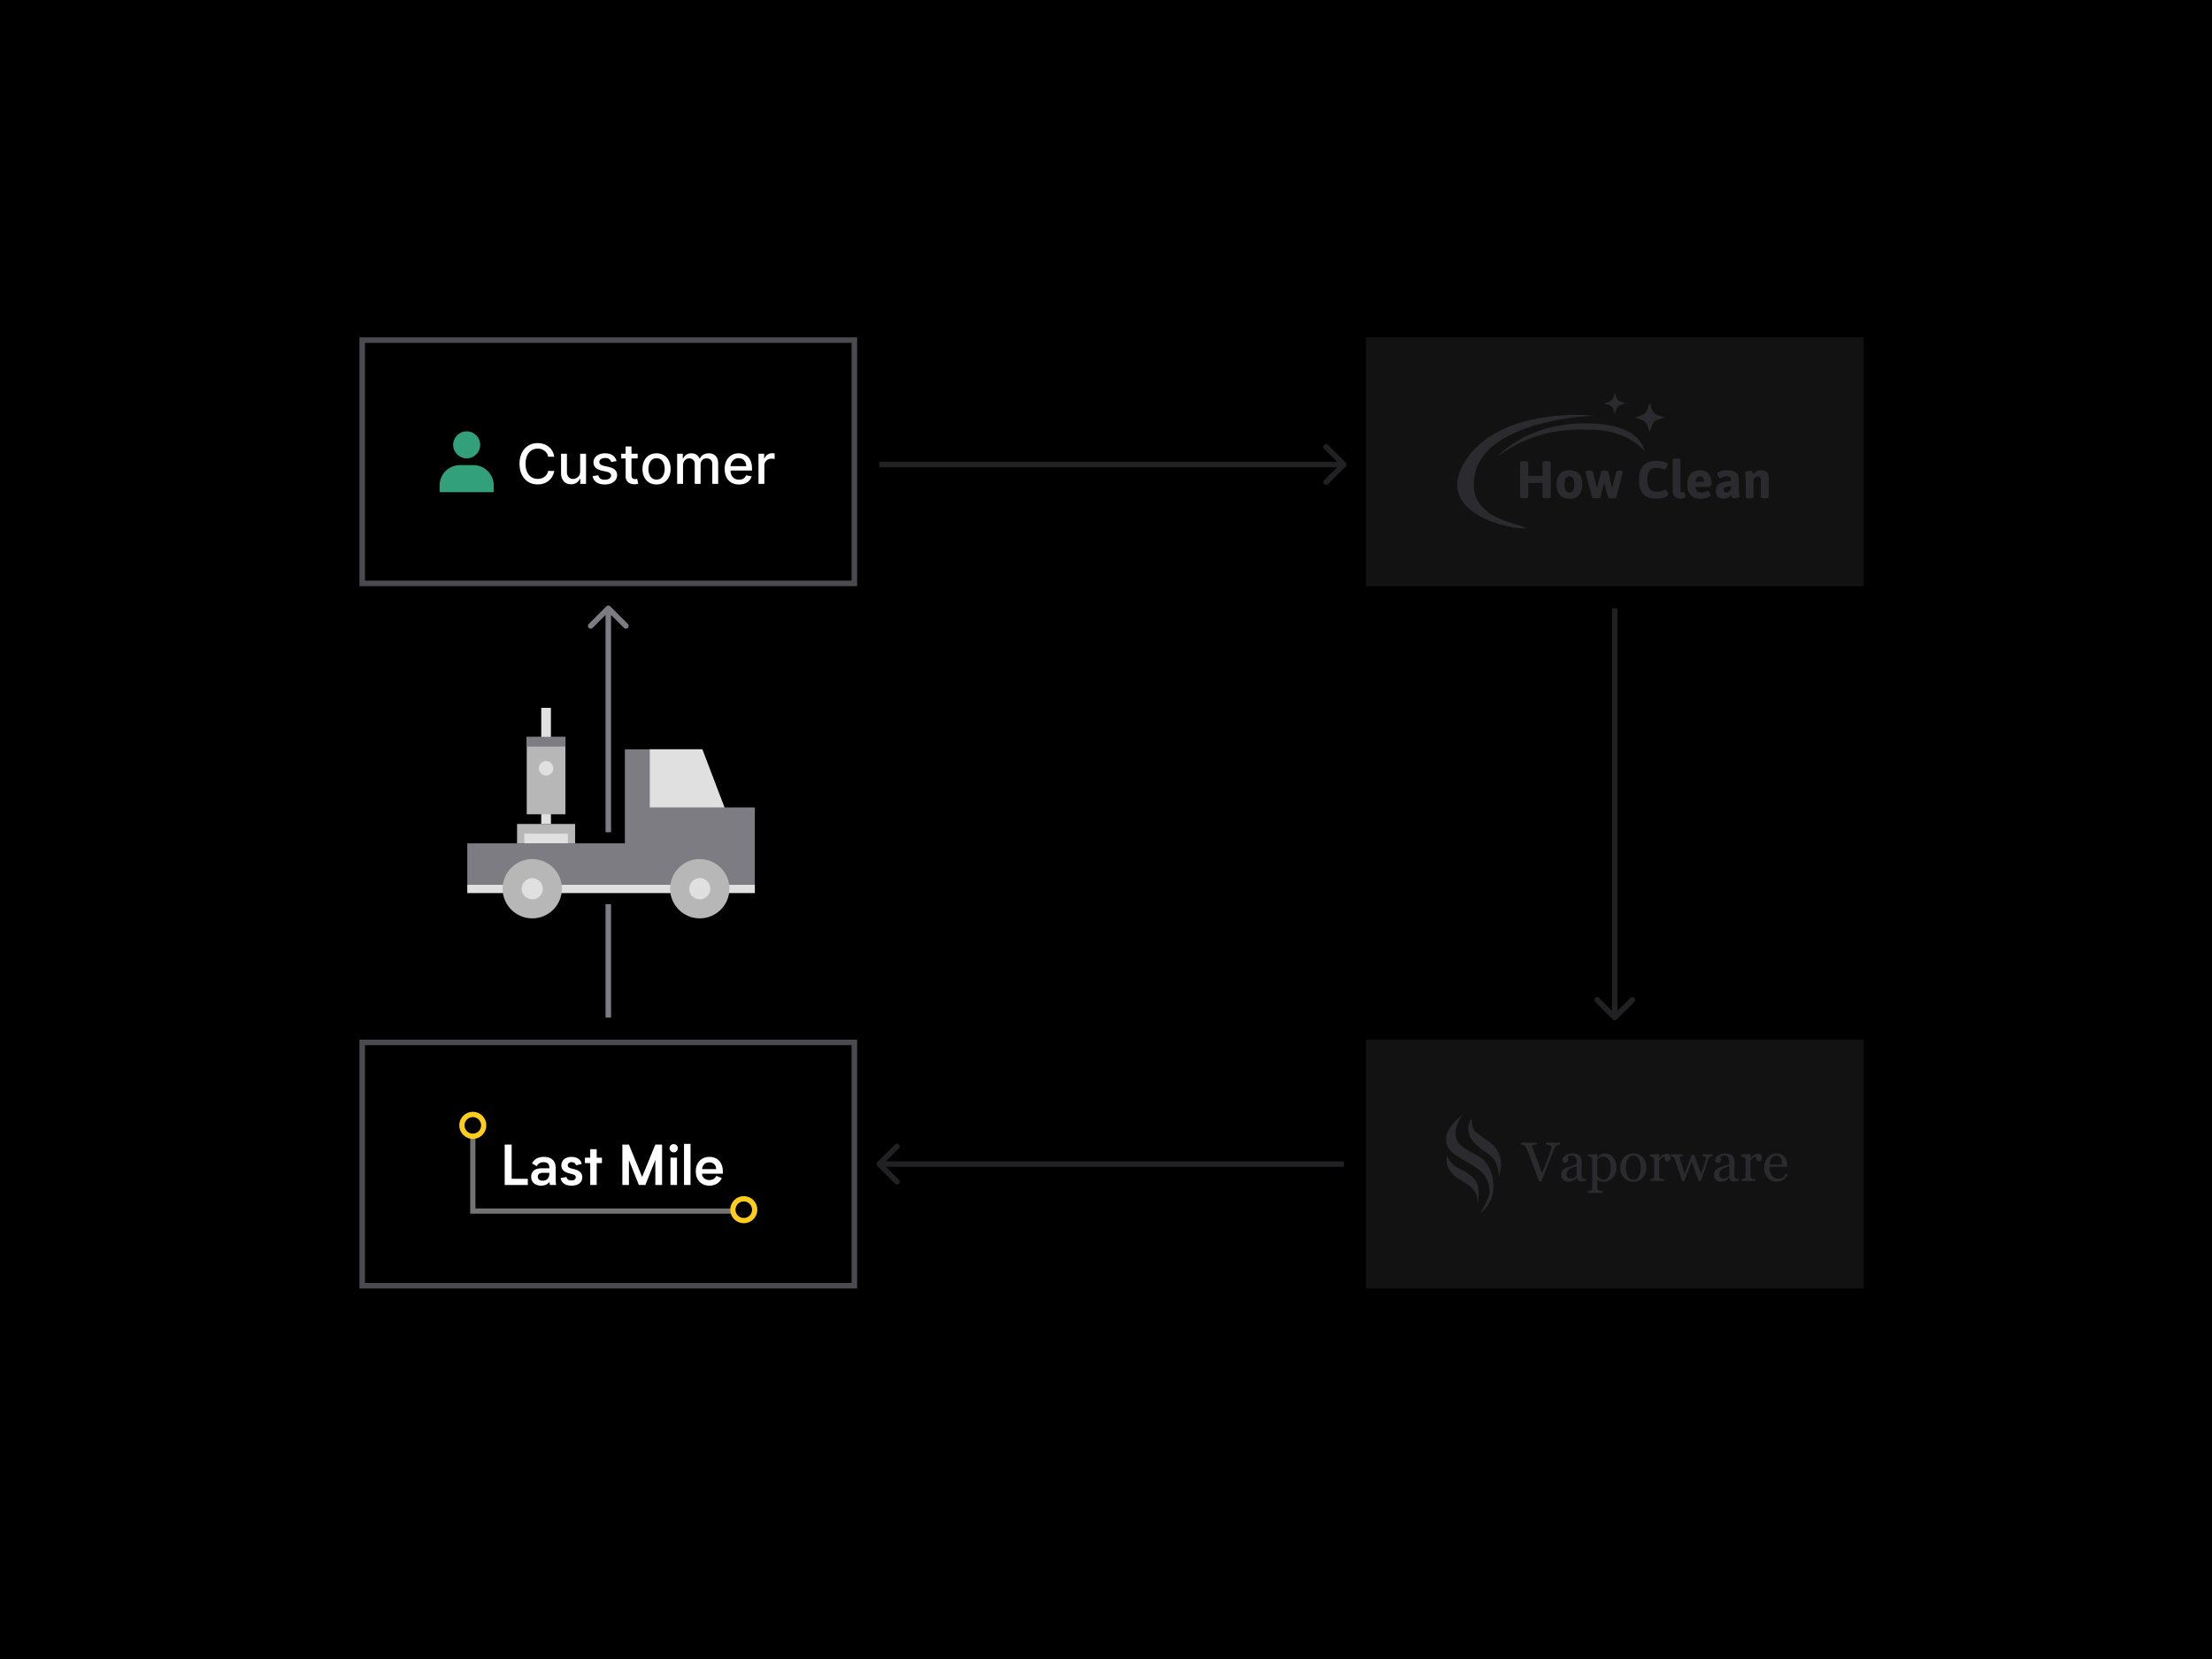 <svg xmlns="http://www.w3.org/2000/svg" width="800" height="600" fill="none" viewBox="110 -80 800 600"><path fill="#000" d="M110-80h800v600H110z"/><path stroke="#7C7C82" stroke-width="2" d="M330 288v-41"/><path fill="#7C7C82" d="M330.707 139.293a.999.999 0 0 0-1.414 0l-6.364 6.364a.999.999 0 1 0 1.414 1.414l5.657-5.657 5.657 5.657a.999.999 0 1 0 1.414-1.414l-6.364-6.364zM331 221v-81h-2v81h2z"/><path fill="#121212" d="M604 296h180v90H604z"/><path fill="#2B2B2F" d="M674.228 333.936c-.17.006-.375.045-.616.117a2.195 2.195 0 0 0-.595.244 1.663 1.663 0 0 0-.538.527c-.13.215-.26.469-.39.762a282.545 282.545 0 0 0-1.963 4.844 864.654 864.654 0 0 0-2.695 6.845h-.811c-.937-2.519-1.842-4.948-2.715-7.285a933.75 933.75 0 0 0-1.777-4.736 1.737 1.737 0 0 0-.313-.527 2.19 2.19 0 0 0-.517-.44 1.946 1.946 0 0 0-.586-.244 3.085 3.085 0 0 0-.596-.107v-.694h5.733v.694a8.185 8.185 0 0 0-1.241.146c-.332.072-.498.199-.498.381 0 .072.013.156.039.254.026.097.049.176.069.234.241.638.631 1.68 1.172 3.125.54 1.439 1.308 3.49 2.304 6.153a294.978 294.978 0 0 0 1.709-4.268 155.94 155.94 0 0 0 1.299-3.379c.215-.592.339-1.003.371-1.23.039-.228.059-.414.059-.557a.44.44 0 0 0-.205-.371 1.666 1.666 0 0 0-.528-.264 4.444 4.444 0 0 0-.654-.146 10.433 10.433 0 0 0-.674-.078v-.694h5.157v.694zm9.423 12.988c-.306.111-.576.198-.81.264a2.624 2.624 0 0 1-.781.107c-.508 0-.915-.117-1.221-.352-.3-.241-.492-.589-.576-1.045h-.059a4.747 4.747 0 0 1-1.367 1.075c-.482.247-1.065.371-1.748.371-.723 0-1.318-.222-1.787-.664-.462-.443-.694-1.022-.694-1.739 0-.371.052-.703.157-.996.104-.293.26-.556.468-.791a2.27 2.27 0 0 1 .645-.517 5.25 5.25 0 0 1 .752-.371 62.74 62.74 0 0 1 1.777-.616c.899-.299 1.504-.533 1.817-.703v-.967c0-.084-.02-.247-.059-.488a1.95 1.95 0 0 0-.225-.683 1.862 1.862 0 0 0-.556-.625c-.235-.183-.57-.274-1.006-.274-.3 0-.579.052-.84.156-.254.098-.433.202-.537.313 0 .13.029.322.088.576.065.254.098.488.098.703 0 .228-.105.436-.313.625-.202.189-.485.283-.85.283-.325 0-.566-.114-.722-.341a1.422 1.422 0 0 1-.225-.782c0-.299.104-.586.313-.859.214-.273.491-.518.83-.732a4.317 4.317 0 0 1 1.064-.459 4.061 4.061 0 0 1 1.221-.196c.547 0 1.022.039 1.426.117.41.072.781.232 1.113.479.332.241.583.57.752.986.176.41.264.941.264 1.592 0 .931-.01 1.758-.03 2.481a89.06 89.06 0 0 0-.029 2.353c0 .254.042.456.127.606.091.149.228.276.41.38.098.059.251.092.459.098.215.007.433.01.654.01v.625zm-3.408-5.156c-.553.162-1.038.322-1.455.478a5.885 5.885 0 0 0-1.162.586 2.615 2.615 0 0 0-.772.791c-.188.3-.283.658-.283 1.074 0 .541.14.938.42 1.192.287.254.648.381 1.084.381.462 0 .869-.111 1.221-.332.351-.228.648-.495.889-.801l.058-3.369zm13.164-3.155c.384.456.681.987.889 1.592.215.599.322 1.286.322 2.061 0 .761-.127 1.458-.381 2.089a5.12 5.12 0 0 1-1.006 1.602 4.737 4.737 0 0 1-1.455 1.035c-.533.241-1.1.362-1.699.362-.579 0-1.055-.066-1.426-.196a3.37 3.37 0 0 1-.908-.459h-.078v2.891c0 .234.046.43.137.586.091.156.231.27.42.342.156.058.377.114.664.166.293.058.534.091.722.097v.655h-5.38v-.655c.201-.013.397-.029.585-.049.189-.019.359-.052.508-.097a.657.657 0 0 0 .41-.342c.079-.163.118-.355.118-.576v-10.244c0-.196-.049-.384-.147-.567a1.244 1.244 0 0 0-.381-.439 1.326 1.326 0 0 0-.488-.176 4.051 4.051 0 0 0-.605-.088v-.635l3.281-.214.137.117v1.084l.078.019a4.21 4.21 0 0 1 1.259-.976c.502-.261 1-.391 1.495-.391a3.54 3.54 0 0 1 1.64.381c.501.254.931.596 1.289 1.025zm-1.592 6.924a4.4 4.4 0 0 0 .577-1.406c.123-.534.185-1.13.185-1.787 0-.482-.052-.974-.156-1.475a4.211 4.211 0 0 0-.488-1.308 2.723 2.723 0 0 0-.87-.918c-.358-.235-.787-.352-1.289-.352-.481 0-.892.107-1.23.322a3.63 3.63 0 0 0-.879.752v5.694c.059.175.153.358.283.546.137.189.287.352.449.489.202.163.42.296.655.4.234.098.521.147.859.147.365 0 .716-.095 1.055-.284.338-.195.622-.468.849-.82zm13.604-3.349c0 .677-.107 1.344-.322 2.001-.215.651-.521 1.205-.918 1.661-.45.52-.97.908-1.563 1.162-.592.254-1.256.381-1.992.381a4.542 4.542 0 0 1-1.748-.342 4.48 4.48 0 0 1-1.475-1.016 4.91 4.91 0 0 1-1.015-1.592c-.248-.631-.371-1.338-.371-2.119 0-1.504.436-2.734 1.308-3.691.879-.957 2.028-1.436 3.448-1.436 1.347 0 2.457.456 3.33 1.367.878.905 1.318 2.113 1.318 3.624zm-2.022.019a8.65 8.65 0 0 0-.146-1.543c-.098-.547-.244-1.009-.439-1.387a2.655 2.655 0 0 0-.821-.966c-.338-.248-.752-.372-1.24-.372-.501 0-.931.124-1.289.372a2.74 2.74 0 0 0-.859 1.015c-.209.397-.355.85-.44 1.358a8.916 8.916 0 0 0-.127 1.474c0 .625.049 1.205.147 1.738.104.528.267 1 .488 1.416.221.417.498.746.83.987.339.234.755.351 1.25.351.814 0 1.458-.393 1.934-1.181.475-.788.712-1.875.712-3.262zm10.791-3.496c0 .332-.081.628-.244.889-.162.254-.413.38-.752.38-.364 0-.644-.094-.839-.283-.189-.189-.284-.397-.284-.625 0-.143.01-.273.03-.39.026-.118.048-.235.068-.352-.306 0-.664.124-1.074.371-.41.248-.759.599-1.045 1.055v5.605c0 .228.042.414.127.557a.82.82 0 0 0 .42.322c.162.065.371.114.625.147.26.032.485.055.674.068v.645h-5.079v-.645l.459-.039c.163-.013.303-.039.42-.078a.69.69 0 0 0 .401-.303c.091-.15.136-.342.136-.576v-5.947c0-.202-.048-.401-.146-.596a1.144 1.144 0 0 0-.391-.469 1.267 1.267 0 0 0-.439-.166 3.463 3.463 0 0 0-.547-.078v-.635l3.203-.214.137.136v1.358h.049c.403-.528.853-.928 1.347-1.202.495-.273.948-.41 1.358-.41.41 0 .742.134.996.401.26.267.39.625.39 1.074zm15.176-.615c-.273.026-.569.14-.888.342-.313.201-.541.504-.684.908l-.928 2.724-.967 2.881c-.117.339-.237.703-.361 1.094-.117.391-.224.765-.322 1.123h-.84l-2.588-7.09-2.607 7.09h-.801a699.62 699.62 0 0 1-1.436-4.297 287.762 287.762 0 0 0-1.23-3.721 1.321 1.321 0 0 0-.596-.722 2.162 2.162 0 0 0-.849-.313v-.644h4.296v.683a3.291 3.291 0 0 0-.703.108c-.247.065-.371.172-.371.322 0 .026.01.081.03.166.026.085.055.176.087.273.209.684.443 1.449.704 2.295.266.84.608 1.934 1.025 3.282l2.461-6.934h.937l2.51 6.836c.28-.872.557-1.716.83-2.529.28-.821.524-1.589.733-2.305.045-.169.088-.322.127-.459.045-.143.068-.283.068-.42a.406.406 0 0 0-.156-.312 1.268 1.268 0 0 0-.381-.225 2.078 2.078 0 0 0-.43-.117 2.158 2.158 0 0 0-.332-.039v-.625h3.662v.625zm9.522 8.828c-.306.111-.576.198-.811.264a2.624 2.624 0 0 1-.781.107c-.508 0-.915-.117-1.221-.352-.299-.241-.491-.589-.576-1.045h-.059a4.733 4.733 0 0 1-1.367 1.075c-.481.247-1.064.371-1.748.371-.722 0-1.318-.222-1.787-.664-.462-.443-.693-1.022-.693-1.739 0-.371.052-.703.156-.996.104-.293.26-.556.469-.791.163-.195.377-.368.644-.517a5.25 5.25 0 0 1 .752-.371c.293-.111.886-.316 1.778-.616.898-.299 1.504-.533 1.816-.703v-.967c0-.084-.02-.247-.059-.488a1.948 1.948 0 0 0-.224-.683 1.866 1.866 0 0 0-.557-.625c-.234-.183-.569-.274-1.006-.274-.299 0-.579.052-.84.156-.253.098-.432.202-.537.313 0 .13.03.322.088.576.065.254.098.488.098.703 0 .228-.104.436-.313.625-.201.189-.485.283-.849.283-.326 0-.567-.114-.723-.341a1.421 1.421 0 0 1-.224-.782c0-.299.104-.586.312-.859a3.27 3.27 0 0 1 .83-.732 4.308 4.308 0 0 1 1.065-.459 4.05 4.05 0 0 1 1.22-.196c.547 0 1.022.039 1.426.117.41.072.781.232 1.113.479.332.241.583.57.752.986.176.41.264.941.264 1.592 0 .931-.01 1.758-.029 2.481-.02.716-.03 1.5-.03 2.353 0 .254.043.456.127.606.091.149.228.276.41.38.098.059.251.092.459.098.215.007.433.01.655.01v.625zm-3.408-5.156c-.554.162-1.039.322-1.456.478a5.913 5.913 0 0 0-1.162.586 2.623 2.623 0 0 0-.771.791c-.189.3-.283.658-.283 1.074 0 .541.14.938.42 1.192.286.254.647.381 1.084.381.462 0 .869-.111 1.22-.332.352-.228.648-.495.889-.801l.059-3.369zm11.738-3.057c0 .332-.082.628-.244.889-.163.254-.414.38-.752.38-.365 0-.645-.094-.84-.283-.189-.189-.283-.397-.283-.625 0-.143.009-.273.029-.39.026-.118.049-.235.068-.352-.306 0-.664.124-1.074.371-.41.248-.758.599-1.045 1.055v5.605c0 .228.043.414.127.557a.82.82 0 0 0 .42.322c.163.065.371.114.625.147.26.032.485.055.674.068v.645h-5.078v-.645l.459-.039c.163-.013.302-.039.42-.078a.691.691 0 0 0 .4-.303c.091-.15.137-.342.137-.576v-5.947c0-.202-.049-.401-.147-.596a1.15 1.15 0 0 0-.39-.469 1.28 1.28 0 0 0-.44-.166 3.446 3.446 0 0 0-.547-.078v-.635l3.203-.214.137.136v1.358h.049c.404-.528.853-.928 1.348-1.202.494-.273.947-.41 1.357-.41.41 0 .742.134.996.401.261.267.391.625.391 1.074zm9.385 6.123a4.933 4.933 0 0 1-1.622 1.836c-.677.456-1.455.684-2.333.684-.775 0-1.456-.137-2.042-.411a4.005 4.005 0 0 1-1.435-1.113 4.795 4.795 0 0 1-.85-1.641 7.052 7.052 0 0 1-.273-1.982c0-.625.098-1.237.293-1.836a5.276 5.276 0 0 1 .879-1.631 4.19 4.19 0 0 1 1.377-1.113 3.968 3.968 0 0 1 1.855-.43c.703 0 1.306.111 1.807.332.501.222.908.524 1.221.909.299.364.52.794.664 1.289.149.494.224 1.031.224 1.611v.644h-6.377c0 .632.059 1.205.176 1.719.124.514.316.967.576 1.358.254.377.586.677.996.898.41.215.899.322 1.465.322.58 0 1.078-.133 1.494-.4.423-.274.83-.762 1.221-1.465l.684.42zm-2.159-3.672c0-.364-.032-.755-.097-1.172a3.542 3.542 0 0 0-.293-1.045 1.995 1.995 0 0 0-.615-.732c-.261-.189-.596-.283-1.006-.283-.684 0-1.254.286-1.709.859-.45.566-.694 1.357-.733 2.373h4.453zm-102.363 4.688c.078-1.593-.486-4.704-1.818-6.586-1.332-1.882-7.116-4.791-8.526-8.027-1.41-3.236-.447-5.55.651-6.827 0 0-.486 3.034 1.089 4.705 1.575 1.671 5.862 3.869 7.399 6.011 1.536 2.141 1.818 3.456 1.944 5.492.126 2.035-.729 5.232-.729 5.232h-.01zm-7.72 9.583c-.077-2.477-.077-3.754-2.1-5.828-2.022-2.074-4.89-2.909-6.824-4.992-2.723-2.91-2.188-4.35-2.237-6.904 0 0 .934 2.832 3.598 4.388 2.664 1.555 4.763 2.112 6.825 4.945 2.061 2.832.729 8.382.729 8.382l.009.009z"/><path fill="#2B2B2F" d="M639.187 322.941c-1.215 1.076-5.172 4.033-5.998 7.624-.827 3.591 1.234 5.665 2.809 6.904 1.575 1.238 7.836 4.311 10.102 6.663 2.265 2.352 2.946 5.55 2.508 7.902-.437 2.353-3.237 6.702-3.237 6.702s3.393-2.151 4.443-6.865c1.05-4.714-.652-10.773-4.482-13.327-3.831-2.554-8.779-3.745-8.896-8.142-.117-4.398 2.751-7.461 2.751-7.461z"/><path fill="#E0E0E0" d="M383 243H279v-3h104z"/><path fill="#7C7C82" d="M336 191h28l8 21h11v28H279v-15h57v-34z"/><path fill="#E0E0E0" d="M364 191h-19v21h27l-8-21z"/><circle cx="363.082" cy="241.417" r="10.725" fill="#B7B7B7"/><circle r="3.83" fill="#E0E0E0" transform="matrix(1 0 0 -1 363.082 241.418)"/><circle cx="302.503" cy="241.417" r="10.725" fill="#B7B7B7"/><circle r="3.83" fill="#E0E0E0" transform="matrix(1 0 0 -1 302.504 241.418)"/><path fill="#E0E0E0" d="M309.25 176h-3.5v42h3.5z"/><path fill="#B7B7B7" d="M314.5 214.5h-14v-28h14z"/><path fill="#7C7C82" d="M314.5 190h-14v-3.5h14z"/><path fill="#B7B7B7" d="M318 225h-21v-7h21z"/><path fill="#E0E0E0" d="M315.375 221.5h-15.75v3.5h15.75z"/><circle r="2.625" fill="#E0E0E0" transform="matrix(-1 0 0 1 307.5 197.875)"/><path stroke="#4A4A50" stroke-width="2" d="M241 297h178v88H241z"/><path fill="#fff" d="M295.049 346.335v-12.38h-2.52v14.6h8.36v-2.22h-5.84zm16.107 2.22c-.12-.32-.18-1.24-.18-2.16v-3.92c0-3.1-2.04-4.08-4.26-4.08-1.84 0-3.44.68-4.32 2.36l1.72 1c.46-.9 1.24-1.44 2.48-1.44 1.18 0 2.06.5 2.06 1.84v.38h-2.96c-2.2 0-3.6 1.12-3.6 3.08 0 2 1.48 3.2 3.58 3.2 1.48 0 2.52-.62 3.04-1.38.04.48.1.9.16 1.12h2.28zm-2.48-4.16c0 1.96-1.24 2.62-2.38 2.62-1.12 0-1.8-.48-1.8-1.42 0-.88.6-1.42 1.74-1.42h2.44v.22zm6.225 1.28-2.16.38c.24 1.6 1.56 2.76 3.94 2.76 2.5 0 3.92-1.22 3.92-3.02 0-1.44-.96-2.42-2.74-2.9l-1.34-.34c-.82-.22-1.2-.56-1.2-1.12 0-.68.58-1.14 1.42-1.14.82 0 1.44.44 1.54 1.16l2.12-.5c-.3-1.64-1.8-2.56-3.74-2.56-2.32 0-3.64 1.36-3.64 3.08 0 1.3.74 2.32 2.8 2.88l1.36.36c.64.16 1.06.48 1.06 1.06 0 .82-.72 1.14-1.58 1.14-1.04 0-1.68-.48-1.76-1.24zm12.801-6.98h-1.9v-3.08h-2.34v3.08h-1.92v1.96h1.92v7.9h2.34v-7.9h1.9v-1.96zm19.305-4.74-4.78 11.7-4.76-11.7h-2.38v14.6h2.38v-9l3.58 9h2.36l3.6-9.06v9.06h2.44v-14.6h-2.44zm6.657 2.82c.82 0 1.48-.66 1.48-1.5s-.66-1.5-1.48-1.5c-.84 0-1.5.66-1.5 1.5s.66 1.5 1.5 1.5zm-1.18 1.92v9.86h2.36v-9.86h-2.36zm4.899 9.86h2.36v-14.86h-2.36v14.86zm14.045-4.94c0-3.16-1.92-5.22-4.84-5.22-3 0-4.96 2.14-4.96 5.24 0 3.12 2 5.18 4.92 5.18 2.04 0 3.76-1.02 4.5-2.76l-1.98-.78c-.44.92-1.28 1.5-2.52 1.5-1.32 0-2.52-.66-2.68-2.28h7.56v-.88zm-4.9-3.24c1.42 0 2.4.8 2.5 2.46h-5.12c.2-1.6 1.18-2.46 2.62-2.46z"/><path stroke="#737373" stroke-width="1.9" d="M281 331v27h94"/><circle cx="281" cy="327" r="3.95" stroke="#FFCD1C" stroke-width="1.9"/><circle cx="379" cy="357.5" r="3.95" stroke="#FFCD1C" stroke-width="1.9"/><path fill="#212123" d="M693.293 288.707a.999.999 0 0 0 1.414 0l6.364-6.364a.999.999 0 1 0-1.414-1.414L694 286.586l-5.657-5.657a.999.999 0 1 0-1.414 1.414l6.364 6.364zM693 140v148h2V140h-2zM427.293 340.293a.999.999 0 0 0 0 1.414l6.364 6.364a.999.999 0 1 0 1.414-1.414L429.414 341l5.657-5.657a.999.999 0 1 0-1.414-1.414l-6.364 6.364zM596 340H428v2h168v-2z"/><path stroke="#4A4A50" stroke-width="2" d="M241 43h178v88H241z"/><path fill="#fff" d="M310.457 85.185h-2.216a3.384 3.384 0 0 0-1.328-2.166 3.674 3.674 0 0 0-1.129-.569 4.408 4.408 0 0 0-1.314-.192c-.838 0-1.589.211-2.252.633-.658.421-1.179 1.039-1.562 1.853-.379.815-.569 1.809-.569 2.983 0 1.184.19 2.183.569 2.997.383.815.906 1.43 1.569 1.847.663.417 1.409.625 2.237.625.46 0 .895-.061 1.307-.185a3.775 3.775 0 0 0 1.13-.56 3.397 3.397 0 0 0 1.342-2.138l2.216.007a5.945 5.945 0 0 1-.689 1.974 5.451 5.451 0 0 1-1.3 1.548 5.873 5.873 0 0 1-1.804 1.002 6.674 6.674 0 0 1-2.216.355c-1.259 0-2.381-.298-3.366-.895-.985-.601-1.762-1.46-2.33-2.578-.563-1.118-.845-2.45-.845-3.999 0-1.553.284-2.886.852-3.998.569-1.118 1.345-1.975 2.33-2.571.985-.602 2.105-.902 3.359-.902a6.77 6.77 0 0 1 2.159.334c.673.217 1.276.54 1.811.965.535.422.978.938 1.329 1.549.35.606.587 1.3.71 2.08zm9.366 5.29v-6.384h2.131V95h-2.088v-1.89h-.114a3.411 3.411 0 0 1-1.207 1.457c-.55.383-1.234.575-2.053.575-.701 0-1.321-.154-1.861-.462-.535-.312-.956-.774-1.264-1.385-.303-.61-.455-1.365-.455-2.265v-6.94h2.124v6.684c0 .743.206 1.335.618 1.776.412.44.947.66 1.605.66.398 0 .793-.1 1.186-.298.398-.199.727-.5.987-.902.265-.403.396-.914.391-1.534zm13.159-3.72-1.925.34a2.276 2.276 0 0 0-.384-.703 1.89 1.89 0 0 0-.696-.547c-.293-.142-.66-.213-1.1-.213-.602 0-1.104.135-1.506.405-.403.265-.604.608-.604 1.03 0 .364.135.658.405.88.27.223.706.405 1.307.547l1.733.398c1.004.232 1.752.59 2.244 1.073.493.482.739 1.11.739 1.882 0 .653-.19 1.235-.568 1.747-.374.506-.898.904-1.57 1.193-.668.289-1.442.433-2.322.433-1.222 0-2.219-.26-2.991-.781-.771-.526-1.245-1.271-1.42-2.237l2.053-.313c.127.535.39.94.788 1.215.398.27.916.404 1.555.404.696 0 1.253-.144 1.669-.433.417-.293.625-.65.625-1.072 0-.341-.128-.627-.383-.86-.251-.231-.637-.407-1.158-.525l-1.846-.405c-1.018-.232-1.771-.601-2.259-1.108-.483-.507-.724-1.148-.724-1.925 0-.644.18-1.207.539-1.69.36-.483.857-.86 1.492-1.13.634-.274 1.361-.411 2.18-.411 1.179 0 2.107.255 2.784.767.677.507 1.125 1.186 1.343 2.038zm7.64-2.664v1.705h-5.959V84.09h5.959zm-4.361-2.614h2.124v10.32c0 .412.061.722.184.93a.964.964 0 0 0 .476.42c.199.07.415.106.647.106.17 0 .319-.012.447-.036.128-.023.227-.042.298-.056l.384 1.754a3.55 3.55 0 0 1-.526.142 4.15 4.15 0 0 1-.852.085 3.74 3.74 0 0 1-1.563-.298 2.682 2.682 0 0 1-1.171-.966c-.299-.436-.448-.983-.448-1.64v-10.76zm11.188 13.743c-1.023 0-1.915-.234-2.678-.703-.762-.469-1.354-1.124-1.775-1.967-.422-.843-.632-1.828-.632-2.955 0-1.132.21-2.121.632-2.969.421-.847 1.013-1.505 1.775-1.974.763-.469 1.655-.703 2.678-.703s1.915.234 2.678.703c.762.469 1.354 1.127 1.775 1.974.422.848.632 1.837.632 2.97 0 1.126-.21 2.11-.632 2.954-.421.843-1.013 1.498-1.775 1.967-.763.469-1.655.703-2.678.703zm.007-1.782c.663 0 1.212-.176 1.648-.526.435-.35.757-.817.966-1.4a5.566 5.566 0 0 0 .319-1.924 5.54 5.54 0 0 0-.319-1.917c-.209-.588-.531-1.059-.966-1.414-.436-.355-.985-.533-1.648-.533-.668 0-1.221.178-1.662.533-.435.355-.76.826-.973 1.413a5.664 5.664 0 0 0-.312 1.918c0 .7.104 1.342.312 1.925.213.582.538 1.049.973 1.399.441.35.994.525 1.662.525zM354.905 95V84.09h2.038v1.776h.135a2.818 2.818 0 0 1 1.115-1.406c.516-.34 1.134-.511 1.854-.511.729 0 1.34.17 1.832.511.497.341.864.81 1.101 1.407h.114a3.067 3.067 0 0 1 1.242-1.393c.569-.35 1.246-.525 2.032-.525.989 0 1.797.31 2.422.93.629.62.944 1.556.944 2.806V95h-2.123v-7.117c0-.738-.202-1.273-.604-1.605-.403-.331-.883-.497-1.442-.497-.691 0-1.229.213-1.612.64-.384.42-.575.963-.575 1.626V95h-2.117v-7.251c0-.592-.185-1.068-.554-1.428-.369-.36-.85-.54-1.442-.54-.402 0-.774.107-1.115.32-.336.208-.608.5-.816.873-.204.374-.306.808-.306 1.3V95h-2.123zm22.377.22c-1.075 0-2-.23-2.777-.689a4.676 4.676 0 0 1-1.79-1.953c-.416-.843-.625-1.83-.625-2.962 0-1.117.209-2.102.625-2.954.422-.852 1.009-1.518 1.762-1.996.757-.478 1.643-.717 2.656-.717a5.35 5.35 0 0 1 1.79.305 4.337 4.337 0 0 1 1.555.96c.459.435.822 1 1.087 1.697.265.69.397 1.531.397 2.52v.754h-8.671v-1.591h6.591c0-.559-.114-1.054-.341-1.485a2.583 2.583 0 0 0-.959-1.03c-.407-.25-.886-.376-1.435-.376-.596 0-1.117.147-1.562.44a2.947 2.947 0 0 0-1.023 1.137 3.277 3.277 0 0 0-.355 1.513v1.242c0 .73.128 1.35.383 1.861.261.512.623.902 1.087 1.172.464.265 1.006.398 1.626.398.403 0 .77-.057 1.101-.17a2.38 2.38 0 0 0 .86-.526c.241-.232.426-.519.554-.86l2.01.363a3.637 3.637 0 0 1-.867 1.555 4.2 4.2 0 0 1-1.555 1.03c-.621.241-1.328.362-2.124.362zm7.037-.22V84.09h2.052v1.734h.114a2.637 2.637 0 0 1 1.051-1.385 3.01 3.01 0 0 1 1.719-.511 9.072 9.072 0 0 1 .902.05v2.03a3.797 3.797 0 0 0-.455-.078 4.338 4.338 0 0 0-.653-.05c-.502 0-.95.107-1.343.32a2.373 2.373 0 0 0-1.264 2.138V95h-2.123z"/><circle cx="278.778" cy="80.889" r="4.889" fill="#32A17B"/><path fill="#32A17B" d="M269 95.556a7.333 7.333 0 0 1 7.333-7.333h4.889a7.334 7.334 0 0 1 7.334 7.333V98H269v-2.444z"/><path fill="#212123" d="M596.707 88.707a1 1 0 0 0 0-1.414l-6.364-6.364a1 1 0 1 0-1.414 1.414L594.586 88l-5.657 5.657a1 1 0 1 0 1.414 1.414l6.364-6.364zM428 89h168v-2H428v2z"/><path fill="#121212" d="M604 42h180v90H604z"/><path fill="#2B2B2F" d="M660.915 100.231c-.76 0-1.139-.2-1.139-.601V87.405c0-.207.089-.361.268-.462.187-.107.477-.16.871-.16h.676c.394 0 .681.053.86.16.186.1.279.255.279.462v4.716h5.156v-4.716c0-.207.093-.361.28-.462.186-.107.476-.16.87-.16h.666c.766 0 1.149.207 1.149.622V99.63c0 .401-.383.601-1.149.601h-.666c-.767 0-1.15-.2-1.15-.601v-4.984h-5.156v4.984c0 .401-.38.601-1.139.601h-.676zm16.704.129c-1.511 0-2.664-.444-3.459-1.332-.788-.888-1.182-2.166-1.182-3.835 0-1.661.394-2.932 1.182-3.813.795-.881 1.948-1.321 3.459-1.321 1.511 0 2.657.44 3.437 1.32.788.875 1.182 2.146 1.182 3.814 0 1.669-.394 2.947-1.182 3.835-.78.888-1.926 1.332-3.437 1.332zm0-2.245c.601 0 1.042-.243 1.321-.73.286-.487.43-1.218.43-2.192 0-.966-.144-1.693-.43-2.18-.279-.487-.72-.73-1.321-.73-1.189 0-1.784.97-1.784 2.91 0 .967.144 1.698.43 2.192.294.487.745.73 1.354.73zm9.27 2.116c-.637 0-.992-.132-1.063-.397l-2.396-8.873a.933.933 0 0 1-.043-.29c0-.33.398-.494 1.193-.494.515 0 .884.032 1.106.096.229.058.362.158.397.301l1.3 5.038c.029.1.065.251.108.452l.096.397c.079-.322.158-.623.237-.902l1.214-4.985c.05-.265.404-.397 1.063-.397h.451c.287 0 .527.036.72.107.193.065.304.161.333.29l1.225 5.103c.007.057.035.172.086.343l.096.44.226-.848 1.321-5.038c.086-.265.462-.397 1.128-.397.788 0 1.182.164 1.182.494 0 .021-.015.118-.043.29l-2.245 8.873c-.036.129-.151.229-.344.301a2.28 2.28 0 0 1-.709.096h-.935c-.63 0-.977-.132-1.042-.397l-1.171-4.544c-.05-.179-.118-.455-.204-.827l-.225.849-1.085 4.522c-.029.129-.14.229-.333.301a2.28 2.28 0 0 1-.709.096h-.935zm22.161.129c-2.148 0-3.734-.558-4.758-1.675-1.017-1.118-1.526-2.854-1.526-5.21 0-4.534 2.127-6.8 6.381-6.8.58 0 1.182.057 1.805.172.623.114 1.142.275 1.557.483.423.2.634.426.634.677 0 .179-.072.415-.215.709-.143.286-.315.54-.515.763-.194.222-.366.332-.516.332-.036 0-.133-.035-.29-.107a7.396 7.396 0 0 0-1.085-.354c-.372-.1-.849-.15-1.429-.15-1.124 0-1.958.357-2.503 1.073-.537.71-.805 1.784-.805 3.223 0 1.44.272 2.525.816 3.255.544.73 1.361 1.096 2.449 1.096.566 0 1.057-.058 1.472-.172a8.476 8.476 0 0 0 1.235-.44 5.81 5.81 0 0 0 .194-.076.646.646 0 0 1 .236-.075c.186 0 .365.111.537.333.172.215.312.462.419.741.107.272.161.47.161.591 0 .35-.236.648-.709.892-.465.243-1.031.426-1.697.547-.659.115-1.275.172-1.848.172zm8.691 0c-.91 0-1.604-.254-2.084-.762-.473-.516-.709-1.297-.709-2.342V86.417c0-.415.383-.623 1.149-.623h.537c.394 0 .681.054.86.161.186.1.279.254.279.462v10.871c0 .294.054.505.161.634.108.129.287.193.537.193.065 0 .161-.014.29-.043l.108-.021a.593.593 0 0 1 .118-.011c.107 0 .204.097.29.29.093.186.165.398.215.634.05.229.075.38.075.451 0 .63-.609.945-1.826.945zm7.487 0c-1.676 0-2.925-.447-3.749-1.342-.824-.903-1.235-2.152-1.235-3.75 0-1.797.411-3.115 1.235-3.953.824-.837 1.959-1.256 3.405-1.256.96 0 1.744.218 2.353.655a3.722 3.722 0 0 1 1.343 1.762c.286.737.429 1.572.429 2.502 0 .108-.064.251-.193.43a2.7 2.7 0 0 1-.419.484c-.158.143-.279.214-.365.214h-4.866c.064.73.279 1.25.644 1.558.372.3.888.451 1.547.451.358 0 .68-.04.967-.118.293-.086.605-.197.934-.333.201-.093.337-.14.409-.14.128 0 .268.094.418.28.158.179.29.386.398.623.114.236.172.419.172.548 0 .293-.201.544-.602.752a5.142 5.142 0 0 1-1.407.472 7.297 7.297 0 0 1-1.418.161zm1.031-6.133c0-.588-.114-1.057-.343-1.408-.23-.358-.573-.537-1.032-.537-.945 0-1.518.648-1.718 1.945h3.093zm7.122 6.133c-.974 0-1.69-.254-2.148-.762-.451-.516-.677-1.196-.677-2.041 0-.638.133-1.21.398-1.72.265-.515.802-.948 1.611-1.299.809-.35 1.966-.526 3.47-.526v-.634c0-.373-.118-.648-.355-.827-.236-.18-.612-.269-1.128-.269-.429 0-.798.047-1.106.14a8.488 8.488 0 0 0-.999.354c-.186.086-.301.13-.344.13-.129 0-.272-.097-.43-.29a3.33 3.33 0 0 1-.397-.667c-.115-.25-.172-.44-.172-.57 0-.221.158-.432.473-.633.322-.208.762-.372 1.321-.494a8.27 8.27 0 0 1 1.858-.193c1.433 0 2.475.286 3.126.859.652.566.978 1.343.978 2.331v3.577c0 .595.014 1.056.043 1.386.036.33.082.655.139.977.036.194.054.33.054.409 0 .143-.136.261-.408.354a4.419 4.419 0 0 1-.913.204 7.03 7.03 0 0 1-.827.065.51.51 0 0 1-.484-.28 3.051 3.051 0 0 1-.225-.784l-.022-.129a.87.87 0 0 0-.032-.129c-.072.136-.226.32-.462.548-.229.23-.544.44-.945.634-.401.186-.867.279-1.397.279zm.935-2.245c.358 0 .695-.11 1.01-.333a2.15 2.15 0 0 0 .709-.87V95.86c-1.784 0-2.675.47-2.675 1.408 0 .25.082.454.247.612.172.157.408.236.709.236zm8.185 2.116c-.759 0-1.138-.2-1.138-.601v-6.06c0-.916-.061-1.68-.183-2.288a2.613 2.613 0 0 1-.054-.408c0-.143.133-.258.398-.344.272-.093.576-.16.913-.204.344-.043.619-.064.827-.064.222 0 .376.082.462.247.093.164.176.404.247.72l.065.279c.3-.401.701-.741 1.203-1.02a3.27 3.27 0 0 1 1.633-.43c.959 0 1.668.25 2.126.752.459.5.688 1.278.688 2.33v6.489c0 .401-.387.601-1.16.601h-.527c-.759 0-1.138-.2-1.138-.601V93.57c0-.386-.093-.68-.28-.88-.179-.201-.472-.301-.88-.301-.344 0-.648.114-.913.343-.265.23-.466.484-.602.763v6.134c0 .401-.387.601-1.16.601h-.527zm-35.135-26.203-.753 2.316-.754-2.316a3.626 3.626 0 0 0-2.349-2.316l-2.35-.743 2.35-.742a3.626 3.626 0 0 0 2.349-2.316l.754-2.316.753 2.316a3.63 3.63 0 0 0 2.35 2.316l2.35.742-2.35.743a3.67 3.67 0 0 0-2.35 2.316zm-12.797-5.962-.542 1.665-.542-1.665a2.61 2.61 0 0 0-1.69-1.666l-1.691-.534 1.691-.534a2.61 2.61 0 0 0 1.69-1.666l.542-1.666.542 1.666a2.61 2.61 0 0 0 1.69 1.666l1.69.534-1.69.534c-.8.254-1.419.877-1.69 1.666zM651.683 85.1c4.452-4.836 16.356-13.172 35.674-11.863 16.715 1.134 17.308 9.873 17.308 9.873s-5.081-7.064-18.062-7.669c-9.839-.453-22.317.227-34.938 9.646l.018.013z"/><path fill="#2B2B2F" d="M686.665 70.412c-7.131-.989-36.922-1.384-47.5 17.588-9.929 17.802 17.19 23.64 22.967 23.056-3.899-2.186-22.781-3.633-18.503-20.406 4.278-16.773 35.093-20.169 43.036-20.238z"/></svg>
